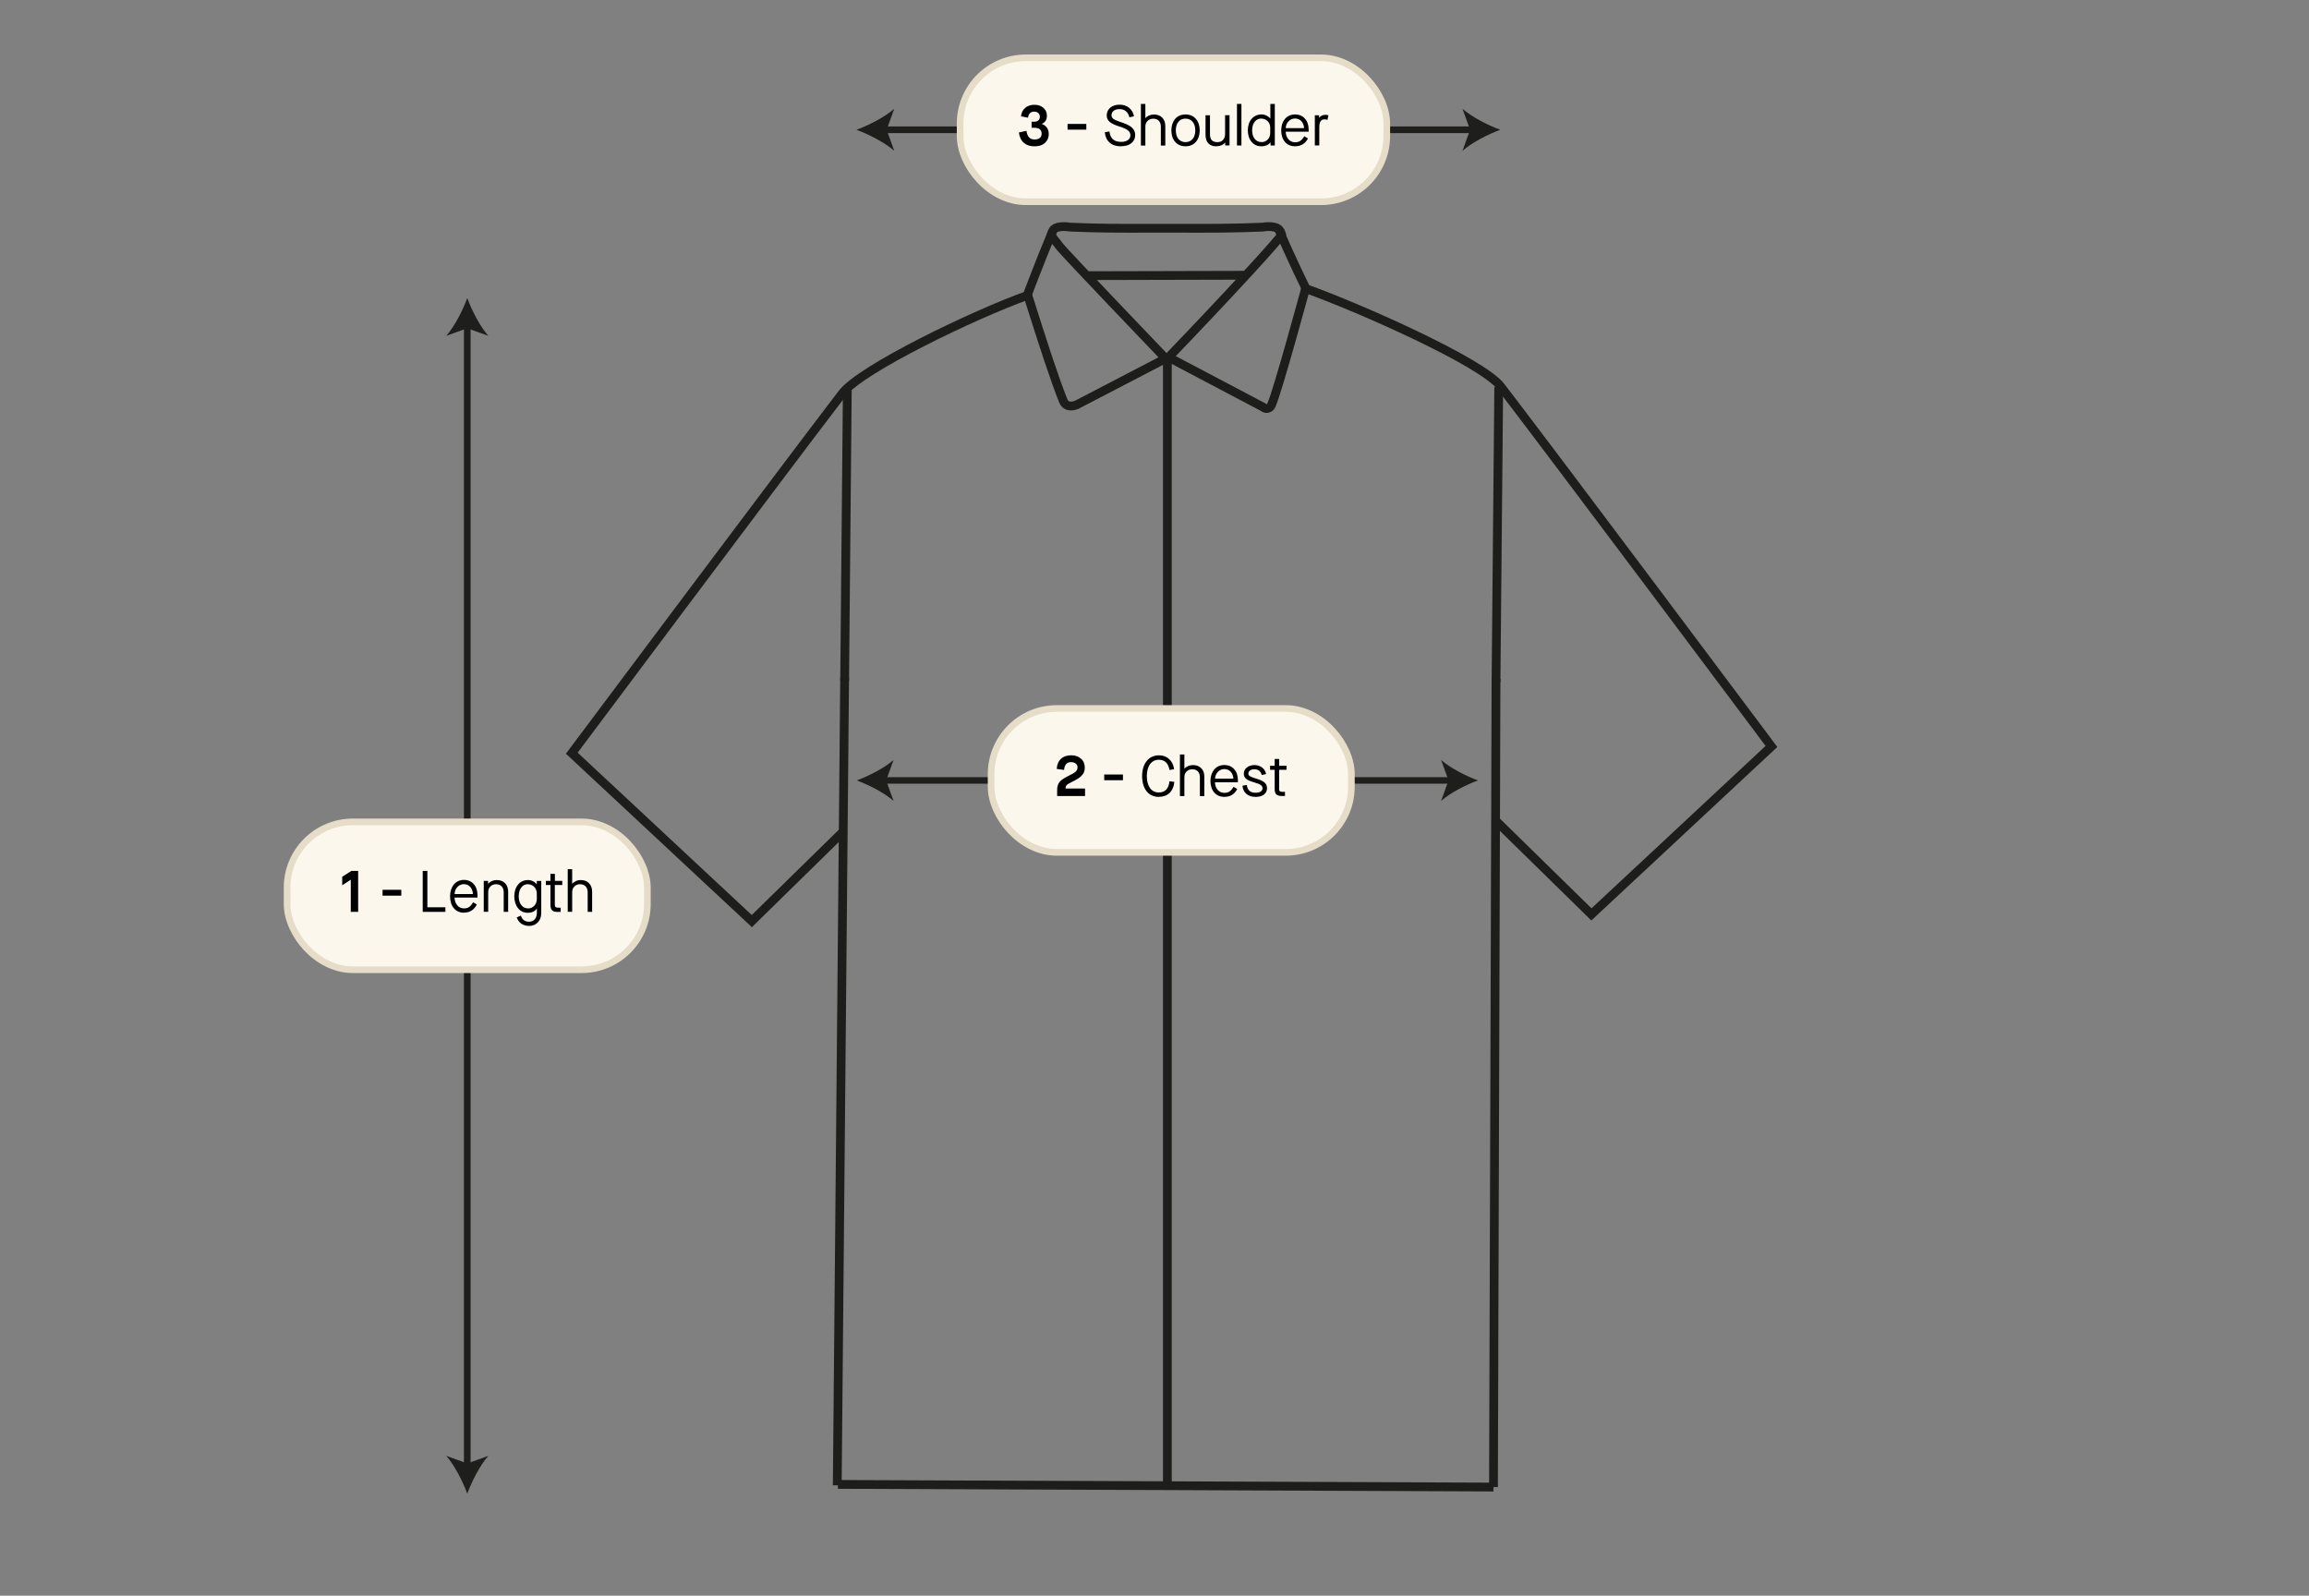 <svg viewBox="0 0 347.29 240" version="1.1" xmlns="http://www.w3.org/2000/svg" id="Calque_1">
  
  <rect x="0" y="0" width="347.29" height="240" fill="#808080" stroke="none"/>
  
  <defs>
    <style>
      .st0 {
        stroke: #1d1d1b;
        stroke-width: 1.32px;
      }

      .st0, .st1, .st2, .st3 {
        stroke-miterlimit: 10;
      }

      .st0, .st1, .st3 {
        fill: none;
      }

      .st1, .st3 {
        stroke: #1e1e1c;
      }

      .st2 {
        fill: #fbf7ec;
        stroke: #e6ddc9;
      }

      .st4 {
        fill: #1e1e1c;
      }

      .st3 {
        stroke-width: .98px;
      }
    </style>
  </defs>
  <g id="c">
    <g>
      <g>
        <g>
          <line y2="223.4" x2="125.93" y1="101.85" x1="127.04" class="st0"></line>
          <line y2="223.66" x2="224.63" y1="223.26" x1="126.03" class="st0"></line>
        </g>
        <path d="M126.68,125.21l-13.6,13.33-27.08-25.26s32.26-43.12,40.69-54.11c2.86-3.72,19.89-11.9,27.89-14.76" class="st0"></path>
        <g>
          <path d="M175.58,53.79l-13.63,7.09c-.77.31-1.66.31-2.01-.55-1.35-3.38-2.9-8.14-5.44-16.19" class="st0"></path>
          <path d="M196.39,43.32s-4.17,15.38-5.16,17.62c-.23.53-.85.67-1.26.29l-14.3-7.54" class="st0"></path>
          <line y2="41.46" x2="163.71" y1="41.4" x1="187.27" class="st0"></line>
          <path d="M154.34,44.83s2.16-5.75,3.97-10.03" class="st0"></path>
          <path d="M196.55,43.66s-2.4-4.88-4.21-9.16" class="st0"></path>
          <path d="M175.44,54.04s-15.58-16.25-16.13-17.06c-.4-.6-1-1.12-1.17-1.69.07-.18.13-.36.17-.5l.17-.28c.7-.68,2.44-.35,2.44-.35,3.92.18,8.15.19,11.63.17h4.85c3.46.02,8.54.02,12.52-.17,0,0,1.74-.33,2.44.35l.27.39c.04.12.08.25.13.39-.17.57-8.41,9.53-17.3,18.76" class="st0"></path>
          <line y2="223.44" x2="175.58" y1="53.64" x1="175.58" class="st0"></line>
        </g>
        <line y2="102.39" x2="127.04" y1="58.7" x1="127.44" class="st0"></line>
        <path d="M225.01,123.47l14.35,14.06,27.08-25.26s-32.26-43.12-40.69-54.11c-2.86-3.72-21.36-11.9-29.37-14.76" class="st0"></path>
        <line y2="223.66" x2="224.63" y1="102.1" x1="225.01" class="st0"></line>
        <line y2="102.64" x2="225.01" y1="58.22" x1="225.42" class="st0"></line>
      </g>
      <g>
        <line y2="220.63" x2="70.28" y1="48.83" x1="70.28" class="st1"></line>
        <path d="M70.28,44.83c-.7,1.89-1.89,4.23-3.16,5.68l3.16-1.14,3.16,1.14c-1.26-1.45-2.46-3.79-3.16-5.68Z" class="st4"></path>
        <path d="M70.28,224.65c-.7-1.89-1.89-4.23-3.16-5.68l3.16,1.14,3.16-1.14c-1.26,1.45-2.46,3.79-3.16,5.68Z" class="st4"></path>
      </g>
      <g>
        <line y2="117.38" x2="132.78" y1="117.38" x1="218.37" class="st3"></line>
        <path d="M222.29,117.38c-1.84-.68-4.13-1.85-5.54-3.08l1.12,3.08-1.12,3.08c1.42-1.24,3.7-2.4,5.54-3.08Z" class="st4"></path>
        <path d="M128.86,117.38c1.84-.68,4.13-1.85,5.54-3.08l-1.12,3.08,1.12,3.08c-1.42-1.24-3.7-2.4-5.54-3.08Z" class="st4"></path>
      </g>
      <g>
        <line y2="19.52" x2="132.84" y1="19.52" x1="221.64" class="st1"></line>
        <path d="M225.65,19.52c-1.89-.7-4.23-1.89-5.68-3.16l1.14,3.16-1.14,3.16c1.45-1.26,3.79-2.46,5.68-3.16Z" class="st4"></path>
        <path d="M128.82,19.52c1.89-.7,4.23-1.89,5.68-3.16l-1.14,3.16,1.14,3.16c-1.45-1.26-3.79-2.46-5.68-3.16Z" class="st4"></path>
      </g>
    </g>
  </g>
  <rect ry="9.88" rx="9.88" height="22.23" width="54.19" y="123.62" x="43.18" class="st2"></rect>
  <g>
    <path d="M53.86,137.15h-1.1v-4.84l-1.29.84v-1.28l1.38-.88h1.02v6.16Z"></path>
    <path d="M60.36,134.71h-2.82v-.88h2.82v.88Z"></path>
    <path d="M63.58,130.99h.7v5.47h2.71v.69h-3.41v-6.16Z"></path>
    <path d="M69.78,137.28c-.64-.01-1.15-.24-1.52-.68-.37-.45-.56-1.04-.57-1.79.01-.74.21-1.34.58-1.79.38-.44.88-.67,1.52-.68.62.01,1.11.23,1.47.64.37.42.55.97.56,1.67v.35h-3.45c.01.46.14.84.39,1.15.25.31.59.47,1.01.48.31,0,.58-.06.79-.21.21-.14.41-.38.6-.72l.56.34c-.2.4-.46.7-.78.91-.33.21-.71.31-1.15.31ZM71.13,134.47c-.02-.43-.15-.78-.39-1.06-.24-.28-.56-.42-.97-.43-.4.01-.73.16-.99.45-.26.29-.39.63-.41,1.04h2.76Z"></path>
    <path d="M72.76,132.49h.65v.43h.02c.14-.17.33-.3.56-.4.23-.11.47-.16.72-.16.53,0,.95.17,1.26.48.3.32.46.75.46,1.29v3.02h-.67v-2.93c0-.38-.11-.68-.3-.9-.2-.21-.48-.32-.83-.33-.37,0-.65.12-.87.34-.22.22-.33.51-.33.88v2.93h-.67v-4.66Z"></path>
    <path d="M79.56,139.26c-.44,0-.82-.12-1.14-.33-.32-.22-.55-.54-.7-.94l.61-.28c.13.33.29.57.49.71.19.14.44.21.75.21.37,0,.66-.13.87-.37.21-.25.31-.58.31-1.01v-.59h-.02c-.14.21-.32.36-.55.47s-.49.16-.8.16c-.61-.01-1.1-.24-1.46-.69-.37-.45-.55-1.03-.57-1.77.01-.74.2-1.33.57-1.78.37-.45.86-.67,1.47-.69.27,0,.52.06.75.17.23.11.42.26.58.46h.02v-.49h.67v4.8c0,.6-.17,1.07-.51,1.42-.33.36-.77.54-1.34.55ZM79.42,136.64c.37-.01.68-.15.93-.4.25-.26.37-.58.39-.97v-.91c-.01-.39-.14-.71-.39-.97-.25-.25-.57-.38-.96-.4-.42,0-.75.17-.99.5-.25.33-.37.77-.38,1.32,0,.56.13,1,.39,1.32.25.33.59.5,1.03.5Z"></path>
    <path d="M83.45,133.11v2.98c0,.15.04.26.11.33.07.06.2.1.39.1h.38v.64h-.43c-.41,0-.69-.07-.86-.24s-.25-.44-.25-.84v-2.97h-.69v-.62h.69v-1.06h.67v1.06h1.11v.62h-1.11Z"></path>
    <path d="M85.39,130.73h.67v2.19h.02c.14-.17.32-.3.54-.4.23-.11.47-.16.72-.16.53,0,.95.17,1.25.48.31.31.47.74.47,1.28v3.03h-.67v-2.93c0-.38-.11-.68-.3-.9-.2-.21-.48-.32-.83-.33-.37,0-.65.12-.87.34-.22.22-.33.51-.33.88v2.93h-.67v-6.42Z"></path>
  </g>
  <rect ry="9.88" rx="9.88" height="21.64" width="54.19" y="106.56" x="149.07" class="st2"></rect>
  <g>
    <path d="M163.21,119.73h-4.21v-.87c0-.55.13-.98.39-1.28.21-.26.66-.56,1.35-.9l.17-.09c.27-.13.43-.21.49-.25.05-.03.17-.11.34-.24.22-.17.33-.41.33-.7,0-.22-.09-.41-.27-.55-.18-.15-.42-.22-.71-.22-.63,0-.98.39-1.05,1.17l-1.1-.15c.04-.66.25-1.16.64-1.52s.91-.53,1.57-.53c.58,0,1.06.17,1.44.51.38.33.57.79.57,1.37,0,.49-.17.9-.51,1.22-.25.25-.61.49-1.07.72-.48.25-.77.4-.88.46-.14.08-.24.17-.32.27-.08.13-.12.27-.12.45h2.94v1.13Z"></path>
    <path d="M168.9,117.35h-2.82v-.86h2.82v.86Z"></path>
    <path d="M174.3,119.86c-.78-.01-1.39-.29-1.84-.85-.45-.56-.67-1.32-.68-2.28.01-.95.24-1.71.69-2.27.45-.56,1.06-.84,1.83-.86.62,0,1.14.19,1.55.57.41.37.65.88.75,1.52l-.7.12c-.09-.5-.26-.89-.53-1.15-.27-.26-.62-.39-1.06-.39-.57,0-1.01.23-1.33.66-.32.43-.48,1.03-.49,1.8,0,.77.17,1.37.49,1.81.31.43.76.65,1.33.65.46,0,.83-.14,1.1-.43.27-.29.43-.7.49-1.25l.73.09c-.06.7-.3,1.25-.7,1.65-.41.39-.94.59-1.61.6Z"></path>
    <path d="M177.47,113.48h.67v2.13h.02c.14-.17.32-.3.54-.39.23-.1.47-.15.72-.15.53,0,.95.16,1.25.47.31.3.47.72.47,1.25v2.95h-.67v-2.85c0-.37-.11-.66-.3-.87-.2-.21-.48-.31-.83-.32-.37,0-.65.12-.87.33-.22.21-.33.5-.33.86v2.85h-.67v-6.25Z"></path>
    <path d="M184.15,119.86c-.64-.01-1.15-.23-1.52-.66-.37-.43-.56-1.01-.57-1.74.01-.73.21-1.3.58-1.74.38-.43.88-.65,1.52-.66.62.01,1.11.22,1.47.63.37.41.55.95.56,1.63v.34h-3.45c.01.45.14.82.39,1.12.25.3.59.46,1.01.47.31,0,.58-.06.79-.21.21-.14.41-.37.6-.7l.56.33c-.2.39-.46.68-.78.88-.33.2-.71.3-1.15.3ZM185.51,117.12c-.02-.42-.15-.76-.39-1.03-.24-.27-.56-.41-.97-.42-.4.01-.73.16-.99.44-.26.28-.39.62-.41,1.01h2.76Z"></path>
    <path d="M188.89,119.86c-.59,0-1.06-.15-1.41-.44-.35-.29-.55-.71-.61-1.24l.65-.12c.06.41.2.71.42.9s.53.28.94.27c.31,0,.56-.06.74-.18.17-.11.26-.27.27-.47,0-.21-.08-.38-.27-.51-.18-.13-.51-.27-.99-.4-.57-.16-.97-.34-1.21-.54-.23-.2-.35-.45-.34-.76,0-.39.15-.7.45-.93.29-.24.67-.36,1.14-.37.46,0,.85.13,1.16.37.31.23.51.56.6.98l-.65.15c-.08-.29-.21-.5-.39-.65-.19-.15-.42-.22-.71-.22s-.5.06-.66.18c-.17.11-.25.27-.26.47,0,.15.07.29.23.39.17.11.46.22.87.34.62.18,1.07.38,1.33.61.26.22.38.51.38.87,0,.4-.16.71-.46.94-.3.23-.7.35-1.22.36Z"></path>
    <path d="M192.39,115.79v2.9c0,.14.04.25.11.32.07.06.2.09.39.09h.38v.62h-.43c-.41,0-.69-.07-.87-.23-.17-.16-.25-.43-.25-.81v-2.9h-.69v-.6h.69v-1.03h.67v1.03h1.11v.6h-1.11Z"></path>
  </g>
  <rect ry="9.88" rx="9.88" height="21.64" width="64.17" y="8.7" x="144.41" class="st2"></rect>
  <g>
    <path d="M153.27,19.92l1.12-.24c.11.87.52,1.3,1.21,1.3.34,0,.6-.08.79-.23.19-.15.28-.37.28-.65,0-.59-.37-.88-1.12-.88h-.39v-.91h.35c.27,0,.49-.06.65-.19.16-.13.24-.31.24-.54s-.08-.44-.23-.58c-.15-.14-.36-.21-.63-.21-.52,0-.83.3-.92.91l-1.05-.2c.05-.54.26-.96.62-1.27.36-.31.83-.47,1.39-.47s.99.15,1.34.45c.36.3.54.7.54,1.2,0,.35-.08.63-.25.83-.15.19-.33.31-.52.38v.03c.23.05.47.21.7.46.23.25.35.61.35,1.07,0,.52-.19.96-.57,1.31-.37.35-.9.52-1.58.52s-1.2-.18-1.61-.54-.65-.88-.73-1.55Z"></path>
    <path d="M163.39,19.5h-2.82v-.86h2.82v.86Z"></path>
    <path d="M168.64,22.01c-.74,0-1.31-.18-1.73-.55-.42-.36-.67-.88-.74-1.57l.7-.12c.06.53.23.92.52,1.18.29.26.71.39,1.25.39.42,0,.76-.09,1-.27.25-.17.37-.41.38-.7.01-.3-.11-.55-.36-.75-.25-.21-.68-.4-1.29-.59-.71-.23-1.21-.47-1.49-.72-.29-.26-.43-.58-.42-.98.01-.47.19-.85.54-1.14.34-.29.8-.44,1.38-.45.57,0,1.05.16,1.44.47.38.31.63.73.74,1.28l-.69.15c-.1-.4-.27-.7-.52-.91-.25-.21-.57-.32-.97-.32-.37,0-.66.09-.87.25-.22.17-.33.39-.33.67,0,.22.1.41.31.57.22.15.59.31,1.13.48.77.25,1.32.52,1.64.82.33.3.49.69.48,1.15-.01.5-.21.89-.58,1.19-.38.3-.88.45-1.51.45Z"></path>
    <path d="M171.6,15.63h.67v2.13h.02c.14-.17.32-.3.54-.39.23-.1.47-.15.72-.15.53,0,.95.16,1.25.47.31.3.47.72.47,1.25v2.95h-.67v-2.85c0-.37-.11-.66-.3-.87-.2-.21-.48-.31-.83-.32-.37,0-.65.12-.87.33-.22.21-.33.5-.33.86v2.85h-.67v-6.25Z"></path>
    <path d="M178.31,22.01c-.65-.01-1.17-.23-1.55-.66-.38-.43-.57-1.01-.58-1.74.01-.73.21-1.3.58-1.74.38-.43.9-.65,1.55-.66.65.01,1.17.23,1.55.66.38.43.58,1.01.59,1.74-.01.73-.21,1.3-.59,1.74-.38.43-.9.65-1.55.66ZM178.31,21.38c.46,0,.81-.17,1.07-.48.26-.31.4-.75.4-1.29,0-.55-.14-.98-.4-1.29-.26-.31-.61-.47-1.07-.48-.46,0-.81.17-1.07.48s-.39.75-.39,1.29c0,.55.14.98.39,1.29.26.31.61.47,1.07.48Z"></path>
    <path d="M182.92,22.01c-.51,0-.9-.16-1.18-.45-.27-.29-.41-.71-.42-1.27v-2.95h.67v2.85c0,.4.09.7.27.9.19.19.47.29.86.29.35,0,.62-.11.83-.33.2-.22.3-.51.31-.87v-2.85h.67v4.54h-.65v-.42h-.02c-.14.17-.33.31-.56.4-.23.1-.49.15-.77.15Z"></path>
    <path d="M186.05,15.63h.67v6.25h-.67v-6.25Z"></path>
    <path d="M189.71,22.01c-.61-.01-1.09-.23-1.46-.67s-.56-1.01-.57-1.73c.01-.72.2-1.3.57-1.73.37-.43.86-.66,1.46-.67.29,0,.54.06.77.17.23.11.42.25.57.44h.02v-2.19h.67v6.25h-.64v-.45h-.02c-.15.18-.35.33-.58.43-.24.1-.5.15-.78.15ZM189.75,21.38c.37-.01.68-.14.92-.39.25-.25.37-.57.38-.95v-.88c-.01-.38-.14-.69-.39-.94-.25-.25-.57-.37-.96-.39-.41,0-.74.17-.99.49-.25.31-.37.74-.38,1.28,0,.54.13.97.38,1.28.25.32.59.48,1.03.49Z"></path>
    <path d="M194.79,22.01c-.64-.01-1.15-.23-1.52-.66-.37-.43-.56-1.01-.57-1.74.01-.73.21-1.3.58-1.74.38-.43.88-.65,1.52-.66.62.01,1.11.22,1.47.63.37.41.55.95.56,1.63v.34h-3.45c.01.45.14.82.39,1.12.25.3.59.46,1.01.47.31,0,.58-.06.79-.21.21-.14.41-.37.6-.7l.56.33c-.2.39-.46.68-.78.88-.33.2-.71.3-1.15.3ZM196.14,19.27c-.02-.42-.15-.76-.39-1.03-.24-.27-.56-.41-.97-.42-.4.01-.73.16-.99.44-.26.28-.39.62-.41,1.01h2.76Z"></path>
    <path d="M197.77,17.34h.63v.38h.02c.09-.14.21-.25.37-.33.17-.08.36-.12.57-.12.08,0,.16,0,.23.02.07.01.15.03.22.05l-.15.69c-.08-.03-.15-.05-.22-.06-.07-.01-.15-.02-.22-.02-.26,0-.46.09-.59.28-.13.19-.2.5-.2.92v2.72h-.67v-4.54Z"></path>
  </g>
</svg>